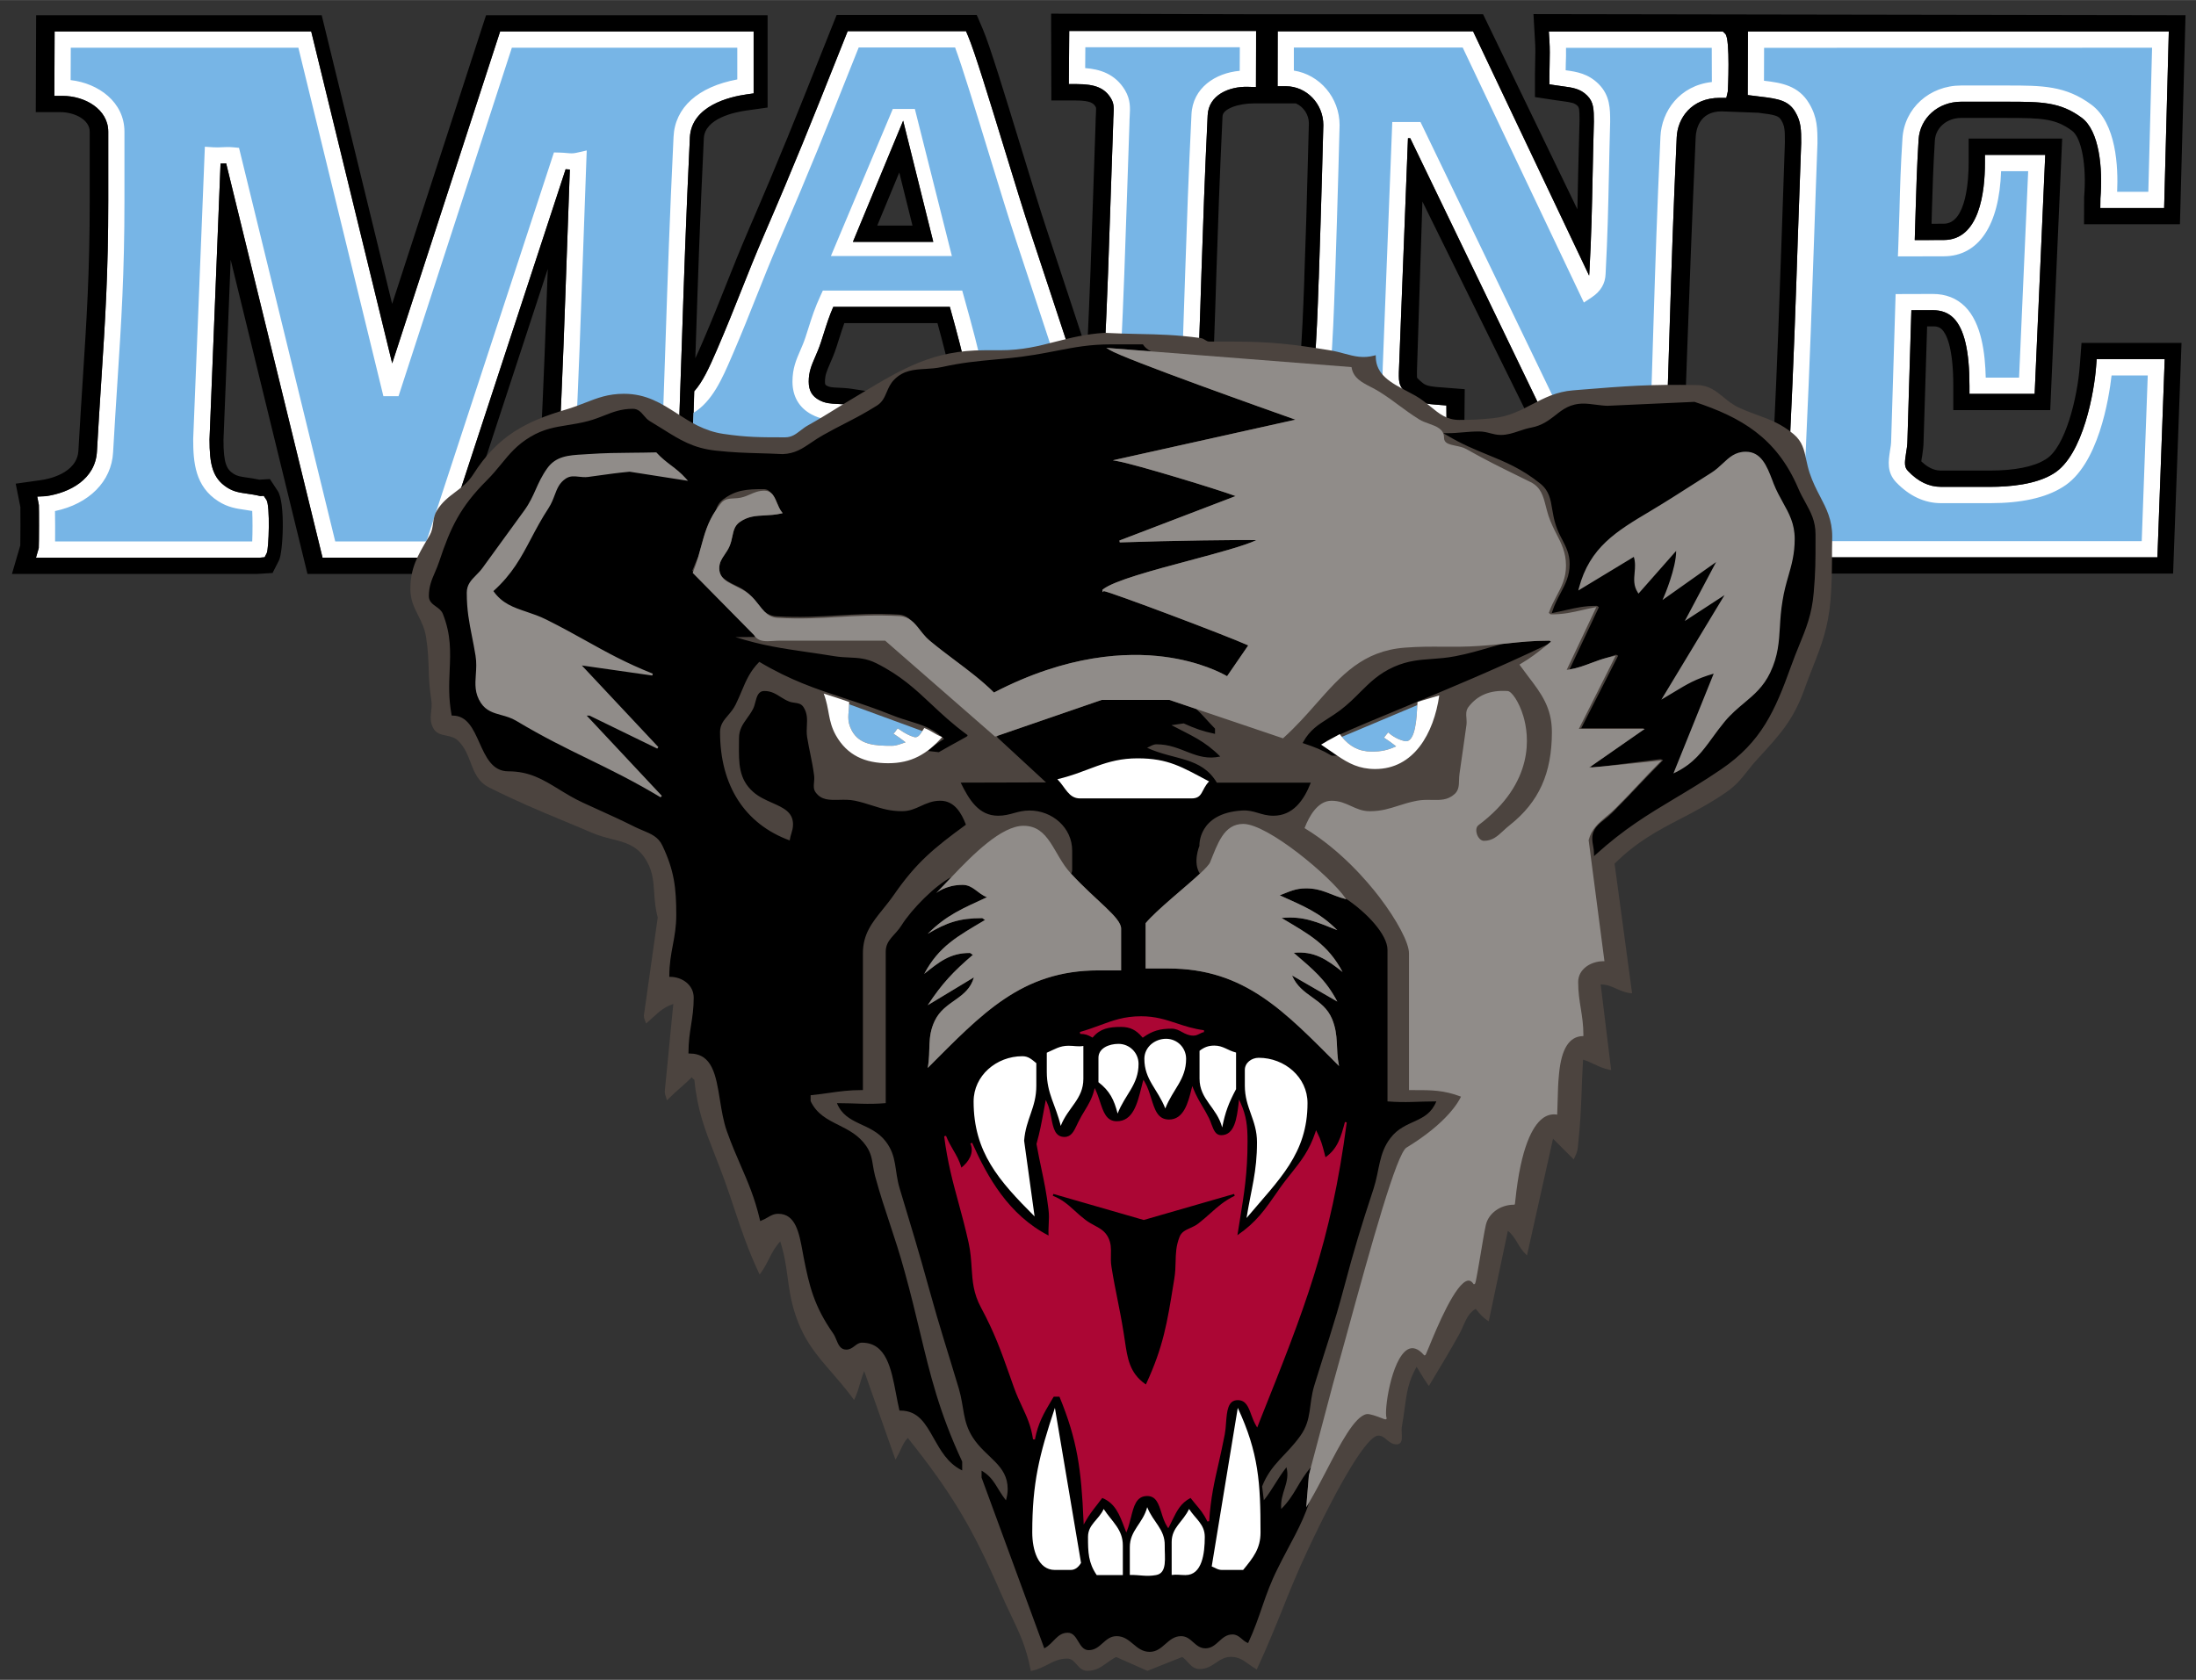 <?xml version="1.0" encoding="UTF-8" standalone="no"?>
<svg xmlns:rdf="http://www.w3.org/1999/02/22-rdf-syntax-ns#" xmlns="http://www.w3.org/2000/svg" xml:space="preserve" height="147.68" viewBox="0 0 193.011 147.675" width="193.01" version="1.1" xmlns:cc="http://creativecommons.org/ns#" xmlns:dc="http://purl.org/dc/elements/1.1/"><rect x="0" y="0" width="193.011" height="147.675" fill="#333333" stroke="none"/><g transform="matrix(1.25 0 0 -1.25 -286.6 569.88)"><g><path d="m93.975 2.713l-0.034 4.672h0.719c1.609 0 2.45 0.356 2.994 1.271 0.269 0.456 0.248 0.831 0.213 1.453-0.013 0.224-0.026 0.461-0.025 0.69-0.09 2.476-0.16 4.617-0.227 6.633-0.147 4.472-0.274 8.336-0.537 13.841-0.032 0.72-0.278 1.287-0.715 1.715 0.162 0.319 1.076 1.484 1.932 2.549h-0.555c-2.03 0-2.747-1.729-3.687-4.58l-0.102-0.307c-0.546-1.651-0.99-3-1.418-4.304-0.585-1.783-1.144-3.481-1.898-5.742-0.606-1.822-1.491-4.715-2.348-7.514-1.354-4.421-2.633-8.597-3.197-9.92l-0.186-0.435h-10.4l-0.885 2.219c-2.272 5.707-3.772 9.476-6.42 15.594-0.84 1.95-1.464 3.522-2.068 5.043-0.6 1.51-1.221 3.073-2.051 5.002l-0.072 0.168c-0.688 1.597-1.257 2.819-1.99 3.633-0.021 0.616-0.14 5.556-0.104 5.912l14.418 0.027-0.045-0.758c-0.046-0.786-0.029-1.349-0.01-2 0.012-0.385 0.024-0.79 0.024-1.273v-0.613l-0.606-0.094c-0.385-0.059-0.74-0.075-1.08-0.09-0.6-0.028-1.073-0.049-1.605-0.336-0.642-0.343-0.928-0.845-0.928-1.629 0-0.859 0.249-1.434 0.564-2.16 0.161-0.371 0.343-0.791 0.504-1.285l0.272-0.848c0.264-0.832 0.466-1.465 0.818-2.277h10.246c0.702 2.531 1.065 3.882 1.754 6.976 0.064 0.286-0.002 0.435-0.068 0.535-0.427 0.647-2.114 0.962-3.231 1.17l-0.253 0.049 0.066 0.711-0.135 0.002-0.514 0.012v0.004c0.003 0.12 0.005 1.439 0.006 2.334 0.002 1.057 0.004 1.539 0.717 1.539h16.631l-0.006-0.721c-0.006-0.848-0.004-1.432-0.002-2.098l0.002-1.746c0.757 0.939 1.428 1.75 1.428 1.75-0.001 0.339-0.002 0.656-0.002 0.998h9.561v-4.748l-1.14 0.002c-1.07 0.015-1.61 0.015-2.3-0.584-0.61-0.532-0.63-1.159-0.62-2.314v-0.367c0.09-2.423 0.16-4.524 0.22-6.5 0.15-4.471 0.28-8.332 0.55-13.834 0.07-1.794 1.87-2.555 3.51-2.516l0.73 0.021 0.02-4.93-16.433-0.002h-0.002zm18.325 0.031l-0.01 4.828h0.72c1.82 0 3.3 1.538 3.3 3.41l-0.11 4.098c-0.09 3.089-0.16 5.685-0.29 9.432l-0.01 0.117c-0.1 2.998-0.17 4.807-0.39 7.875-0.04 0.586-0.18 2.371-3.58 2.851l-0.62 0.086v4.821h15.27l0.17-0.098c0.42-0.245 0.42-0.245 0.38-3.873l-0.01-0.654-0.8-0.065c-0.73-0.054-1.63-0.121-2.31-0.672-1.08-0.868-1.07-1.196-1.06-2.171l0.8-20.583h0.2l13.57 28.12h8.84l0.03-0.688c0.17-4.604 0.28-8.128 0.38-11.447 0.15-4.785 0.29-9.304 0.6-16.063 0.07-1.673 1.29-3.472 3.78-3.472h0.01l0.57 0.002 0.13-0.561c0.01-0.04 0.23-4.627-0.22-5.066l-0.21-0.203h-15.3l0.05 0.758c0.05 0.808 0.03 1.383 0.02 2.049-0.01 0.368-0.02 0.757-0.02 1.217v0.615l0.61 0.092c0.17 0.027 0.34 0.05 0.51 0.072 0.92 0.122 1.59 0.21 2.2 0.822 0.57 0.567 0.59 1.183 0.59 2.289-0.05 1.762-0.08 3.266-0.11 4.685-0.06 2.796-0.1 5.209-0.29 8.641 0 0.074-0.01 0.145-0.02 0.211l-10.2-21.475-17.17 0zm-107.5 0.014l-0.02 5.664h0.717c1.975 0 4.018 1.177 4.018 3.146v6.102c0 6.3-0.27 10.494-0.613 15.805-0.122 1.895-0.253 3.913-0.381 6.199-0.13 2.454-2.407 3.644-4.494 3.939l-0.754 0.035 0.145 0.739c0.018 0.29 0.016 3.294-0.01 3.785l-0.244 0.848h19.666l0.43-0.04 0.187-0.367c0.183-0.359 0.307-4.162-0.027-4.674l-0.238-0.355-0.305 0.018c-0.425-0.104-0.81-0.16-1.152-0.209-0.661-0.095-1.182-0.168-1.768-0.545-1.302-0.836-1.54-2.088-1.541-4.227l0.969-24.25c0.063-0.002 0.125-0.004 0.187-0.008 0.105-0.005 0.205-0.01 0.305-0.013l8.473 34.67h10.17l11.197-34.149c0.12 0.011 0.241 0.02 0.369 0.025-0.099 2.674-0.181 5.041-0.26 7.278-0.198 5.696-0.369 10.616-0.707 17.629-0.121 2.47-2.738 3.802-5.138 3.802h-0.715v0.715c0 0.565-0.016 1.037-0.03 1.487-0.024 0.784-0.047 1.524 0.014 2.541l0.041 0.672h21.606l-0.045-0.756c-0.057-0.982-0.035-1.683-0.01-2.493h-0.002c0.014-0.476 0.029-0.978 0.029-1.576v-0.627l-0.621-0.08c-0.383-0.05-0.743-0.078-1.086-0.103-0.984-0.072-1.694-0.123-2.404-0.729-1.121-0.958-1.12-2.122-1.119-3.883v-0.093c0.115-3.193 0.206-5.957 0.293-8.557 0.192-5.823 0.358-10.853 0.703-18.025 0.126-2.822 3.53-3.602 4.988-3.807l0.617-0.088v-5.445h-22.281l-9.488 29.176-7.115-29.176-22.555-0zm185.82 0l-36.99 0.01-0.02 5.584 1.11 0.137c1.57 0.186 2.48 0.341 3.07 1.344 0.52 0.876 0.52 1.584 0.52 2.729-0.11 3.042-0.2 5.69-0.29 8.181-0.19 5.781-0.36 10.775-0.7 17.877l-0.02 0.526c-0.05 1.343-0.08 2.313-0.97 3.084-1 0.865-1.88 1.108-3.46 1.328l-0.5 0.07-0.1 0.498c-0.01 0.023-0.05 4.132-0.01 4.311l0.13 0.554h37.23l0.64-17.422-5.98 0.002-0.05 0.662c-0.15 2.076-1.11 7.8-3.74 9.395-1.54 0.964-3.88 1.166-5.56 1.166h-4.32c-1.06 0-2.02-0.455-2.91-1.393-0.33-0.338-0.31-0.685-0.18-1.523 0.06-0.365 0.13-0.78 0.13-1.203l0.35-11.408 1.87-0.004h0.01c0.76 0 1.35 0.225 1.82 0.689 0.94 0.945 1.4 2.891 1.4 5.953v0.717h5.73l0.93-21.012h-5.3v0.715c0 2.525-0.47 6.76-3.61 6.768l-2.56 0.008c0.03-0.952 0.06-1.805 0.08-2.618 0.06-2.02 0.11-3.765 0.26-6.226 0.12-1.893 1.72-3.321 3.74-3.321h4.01 0.04c3 0 4.66 0.008 6.55 1.411 1.54 1.144 1.86 4.411 1.64 7.086l-0.01 0.849h5.61l0.41-15.523zm-111.24 7.846l2.648 10.65h-7.062l4.414-10.65z" transform="matrix(.8 0 0 -.8 229.28 455.9)" fill="#fff"/><path d="m92.383 1.195l0.021 7.631h2.137c1.423 0 1.606 0.307 1.764 0.572 0.036 0.061 0.046 0.124 0.017 0.645-0.015 0.249-0.028 0.511-0.027 0.717-0.089 2.469-0.158 4.606-0.225 6.617-0.144 4.386-0.272 8.195-0.525 13.531-0.046-0.135-0.087-0.254-0.135-0.4l-0.101-0.307c-0.546-1.649-0.99-2.997-1.418-4.301-0.587-1.784-1.144-3.483-1.899-5.746-0.6-1.806-1.485-4.691-2.34-7.482-1.365-4.459-2.654-8.67-3.248-10.063l-0.556-1.304h-12.313l-1.244 3.121c-2.267 5.694-3.764 9.455-6.404 15.556-0.848 1.969-1.476 3.55-2.084 5.08-0.597 1.502-1.214 3.054-2.035 4.963l-0.073 0.168c-0.213 0.494-0.402 0.909-0.582 1.293 0.015-0.435 0.031-0.873 0.045-1.298 0.193-5.823 0.359-10.852 0.703-18.026 0.079-1.751 2.655-2.302 3.76-2.457l1.846-0.26v-8.117h-24.746l-8.254 25.379-6.192-25.379-25.099 0-0.032 8.521h2.152c1.245 0 2.59 0.658 2.59 1.718v6.102c0 6.256-0.272 10.432-0.613 15.719-0.122 1.897-0.252 3.917-0.381 6.211-0.108 2.049-2.74 2.523-3.266 2.597l-2.244 0.317 0.41 2.06c0.011 0.592 0.008 2.692-0.008 3.367l-0.733 2.508h21.541l1.365-0.084 0.562-1.103c0.363-0.711 0.571-5.068-0.105-6.104l-0.689-1.049-0.928 0.053c-0.406-0.088-0.768-0.14-1.072-0.183-0.622-0.089-0.885-0.134-1.198-0.334-0.61-0.393-0.882-0.926-0.884-2.967l0.632-15.848 6.75 27.619h12.328l2.28-6.955v0.826c0 0.548-0.014 1.008-0.028 1.444-0.025 0.817-0.049 1.588 0.016 2.67l0.121 2.015h24.467l-0.133-2.269c-0.053-0.92-0.032-1.589-0.01-2.366 0.015-0.489 0.03-1.005 0.03-1.619v-1.881l-1.866-0.244c-0.411-0.054-0.799-0.084-1.168-0.111-0.744-0.054-1.08-0.092-1.335-0.223l15.119 0.028-0.133-2.274c-0.043-0.724-0.027-1.256-0.008-1.873 0.011-0.398 0.023-0.817 0.023-1.316v-1.84l-1.818-0.279c-0.471-0.073-0.892-0.091-1.23-0.106-0.556-0.025-0.762-0.041-0.998-0.168-0.143-0.076-0.172-0.094-0.172-0.371 0-0.54 0.136-0.877 0.445-1.59 0.173-0.399 0.371-0.851 0.553-1.408l0.275-0.861c0.149-0.47 0.278-0.871 0.426-1.28h8.187c0.486 1.77 0.821 3.071 1.336 5.358-0.555 0.21-1.531 0.392-2.056 0.49l-0.256 0.049 0.197 2.117 0.135-0.002-0.066-0.711 0.253-0.049c1.117-0.208 2.804-0.523 3.231-1.17 0.066-0.1 0.134-0.249 0.07-0.535-0.689-3.094-1.054-4.445-1.756-6.976h-10.246c-0.352 0.812-0.554 1.445-0.818 2.277l-0.272 0.848c-0.161 0.494-0.343 0.914-0.504 1.285-0.315 0.726-0.564 1.301-0.564 2.16 0 0.784 0.286 1.286 0.928 1.629 0.532 0.286 1.007 0.308 1.607 0.336 0.34 0.015 0.693 0.031 1.078 0.09l0.606 0.094v0.613c0 0.483-0.011 0.888-0.024 1.273-0.019 0.651-0.036 1.214 0.01 2l0.045 0.758-14.418-0.027c-0.036-0.356-0.046-0.819-0.047-1.43v-0.104-0.041c0.03-0.843 0.059-1.652 0.086-2.441 0.023-0.648 0.044-1.28 0.065-1.896 0.733-0.814 1.302-2.036 1.99-3.633l0.072-0.168c0.83-1.929 1.451-3.492 2.051-5.002 0.604-1.521 1.228-3.093 2.068-5.043 2.648-6.118 4.15-9.887 6.422-15.594l0.883-2.219h10.4l0.186 0.435c0.564 1.323 1.843 5.499 3.197 9.92 0.857 2.799 1.744 5.692 2.35 7.514 0.754 2.261 1.311 3.959 1.896 5.742 0.428 1.304 0.872 2.653 1.418 4.304l0.102 0.307c0.94 2.851 1.657 4.58 3.687 4.58h0.715l-0.002 1.945c-0.001 0.666-0.004 1.25 0.002 2.098l0.006 0.721h-16.633c-0.714 0-0.713-0.482-0.715-1.539-0.001-0.895-0.003-2.214-0.006-2.334l-1.429 0.019c0.002 0.154 0.004 1.441 0.006 2.317 0.001 0.811 0.004 2.966 2.144 2.966h18.072l-0.013-1.802h10.163v1.656h18.62l0.07-7.375-2.15-0.168c-0.59-0.043-1.19-0.087-1.52-0.359-0.4-0.319-0.51-0.477-0.52-0.477-0.01-0.087-0.01-0.357-0.01-0.557l0.48-14.937 11.77 23.877h11.11l0.08-2.063c0.13-3.46 0.23-6.312 0.32-8.923 0.22-5.967 0.39-10.679 0.74-18.577 0.03-0.525 0.26-2.24 2.28-2.24l3.23 0.123c1.49 0.177 1.79 0.273 2.01 0.651 0.31 0.516 0.32 0.873 0.32 1.949-0.11 3.044-0.2 5.693-0.28 8.185-0.2 5.776-0.37 10.765-0.71 17.858l-0.02 0.539c-0.05 1.353-0.1 1.732-0.47 2.056-0.73 0.63-1.32 0.8-2.73 0.995l-1.51 0.209-0.29 1.494c-0.04 0.181-0.1 4.459 0 4.912l0.39 1.662h39.74l0.74-20.279-8.79 0.004-0.15 1.984c-0.2 2.795-1.27 7.199-2.98 8.236l-0.09 0.051c-0.98 0.612-2.68 0.949-4.8 0.949h-4.32c-0.39 0-0.99-0.086-1.74-0.808 0.01-0.133 0.04-0.311 0.07-0.455 0.06-0.397 0.13-0.892 0.13-1.383l0.31-10.026 0.49-0.002c0.45-0.023 0.68 0.138 0.82 0.274 0.36 0.368 0.99 1.498 0.99 4.941v2.145h8.52l1.05-23.869h-8.22v2.142c0 1.251-0.15 5.335-2.18 5.34l-1.08 0.004c0.01-0.393 0.02-0.772 0.03-1.143 0.06-2.008 0.11-3.743 0.26-6.183 0.07-1.127 1.06-1.977 2.31-1.977h4.01c3.13 0 4.29 0.055 5.74 1.129 0.84 0.625 1.29 3.073 1.06 5.82l-0.01 2.397h8.43l0.49-18.381-57.31-0.096 0.13 2.27c0.05 0.749 0.04 1.271 0.02 1.932-0.01 0.379-0.02 0.779-0.02 1.252v1.842l1.82 0.277c0.19 0.028 0.37 0.052 0.55 0.076 0.89 0.119 1.12 0.172 1.37 0.418 0.14 0.137 0.18 0.314 0.18 1.234-0.05 1.754-0.09 3.252-0.12 4.666-0.02 1.096-0.04 2.134-0.07 3.197l-8.29-17.152-19.32 0v0.004l-18.647-0.053zm1.592 1.518l16.425 0.004-0.01 4.928-0.73-0.019c-1.64-0.039-3.44 0.72-3.52 2.514-0.26 5.502-0.39 9.363-0.54 13.834-0.06 1.976-0.13 4.077-0.22 6.5v0.367c-0.01 1.155 0.01 1.784 0.62 2.316 0.69 0.599 1.23 0.598 2.3 0.584l1.14-0.004v4.75-0.002h-9.559c0-0.342 0-0.659 0.002-0.998v-3.377h-2.143c-0.148 0-0.28-0.029-0.408-0.072-0.354-0.119-0.652-0.424-0.969-1.049 0.437-0.428 0.682-0.995 0.715-1.715 0.263-5.505 0.39-9.369 0.537-13.841 0.067-2.016 0.137-4.159 0.227-6.635-0.001-0.229 0.011-0.464 0.025-0.688 0.035-0.622 0.056-0.997-0.213-1.453-0.544-0.915-1.385-1.271-2.994-1.271h-0.719l0.034-4.672zm18.325 0.031h17.17l10.2 21.475c0.01-0.066 0.02-0.135 0.02-0.209 0.19-3.432 0.23-5.847 0.29-8.643 0.03-1.419 0.06-2.923 0.11-4.685 0-1.107-0.02-1.723-0.59-2.289-0.61-0.612-1.28-0.7-2.2-0.822-0.17-0.023-0.34-0.045-0.51-0.072l-0.61-0.092v-0.615c0-0.46 0.01-0.849 0.02-1.217 0.01-0.666 0.03-1.241-0.02-2.049l-0.05-0.758h15.3l0.21 0.205c0.45 0.439 0.23 5.025 0.22 5.064l-0.13 0.561-0.57-0.002h-0.01c-2.49 0-3.71 1.799-3.78 3.472-0.31 6.759-0.45 11.278-0.6 16.063-0.1 3.319-0.21 6.843-0.38 11.447l-0.03 0.688h-8.84l-13.57-28.12h-0.2l-0.8 20.583c-0.01 0.975-0.02 1.303 1.06 2.171 0.68 0.551 1.58 0.62 2.31 0.674l0.81 0.063v0.654c0.04 3.628 0.04 3.628-0.38 3.873l-0.17 0.098h-15.27v-4.821l0.62-0.086c3.4-0.48 3.54-2.263 3.58-2.849 0.22-3.068 0.29-4.879 0.39-7.877l0.01-0.117c0.13-3.747 0.2-6.343 0.29-9.432l0.11-4.098c0-1.871-1.48-3.41-3.3-3.41h-0.72l0.01-4.828zm-107.5 0.014h22.553l7.117 29.176 9.486-29.176 22.281-0v5.445l-0.615 0.086c-1.458 0.205-4.864 0.987-4.99 3.809h0.002c-0.345 7.172-0.511 12.202-0.703 18.025-0.087 2.6-0.178 5.364-0.293 8.557v0.093c-0.001 1.761-0.002 2.925 1.119 3.883 0.71 0.606 1.42 0.657 2.404 0.729 0.343 0.025 0.703 0.053 1.086 0.103l0.621 0.08v0.627c0 0.598-0.015 1.1-0.029 1.576-0.024 0.81-0.045 1.511 0.012 2.493l0.043 0.756h-21.606l-0.039-0.672c-0.061-1.017-0.038-1.757-0.014-2.541 0.014-0.45 0.028-0.922 0.028-1.487v-0.715h0.715c2.4 0 5.017-1.332 5.138-3.802 0.338-7.013 0.509-11.933 0.707-17.629 0.079-2.237 0.161-4.604 0.26-7.278-0.128-0.005-0.249-0.014-0.369-0.025l-11.195 34.149h-10.17l-8.473-34.67c-0.1 0.002-0.2 0.008-0.305 0.013-0.062 0.003-0.124 0.006-0.187 0.008l-0.969 24.248c0.001 2.139 0.239 3.393 1.541 4.229 0.586 0.377 1.107 0.45 1.768 0.545 0.342 0.049 0.726 0.105 1.15 0.209l0.305-0.018 0.238 0.355c0.334 0.512 0.212 4.313 0.029 4.672l-0.187 0.369-0.432 0.04h-19.666l0.246-0.848c0.026-0.491 0.027-3.495 0.008-3.785l-0.144-0.739 0.756-0.035c2.087-0.295 4.362-1.485 4.492-3.939 0.128-2.286 0.259-4.304 0.381-6.199 0.343-5.311 0.613-9.505 0.613-15.805v-6.102c0-1.969-2.042-3.146-4.018-3.146h-0.717l0.021-5.664zm185.82 0l-0.41 15.523h-5.61l0.01-0.851c0.22-2.675-0.1-5.94-1.64-7.084-1.89-1.403-3.55-1.411-6.55-1.411h-0.04-4.01c-2.02 0-3.62 1.425-3.74 3.318-0.15 2.461-0.2 4.208-0.26 6.228-0.02 0.813-0.05 1.664-0.08 2.616l2.56-0.006c3.14-0.008 3.61-4.245 3.61-6.77v-0.715h5.3l-0.93 21.012h-5.73v-0.715c0-3.062-0.46-5.008-1.4-5.953-0.47-0.464-1.06-0.689-1.82-0.689h-0.01l-1.88 0.004-0.34 11.408c0 0.423-0.07 0.838-0.13 1.203-0.13 0.838-0.15 1.185 0.18 1.523 0.89 0.938 1.84 1.393 2.9 1.393h4.33c1.68 0 4.02-0.202 5.56-1.166 2.63-1.595 3.59-7.321 3.74-9.397l0.05-0.662h5.98l-0.64 17.422h-37.23l-0.13-0.554c-0.04-0.179 0-4.288 0.01-4.311l0.1-0.498 0.5-0.07c1.58-0.22 2.46-0.463 3.46-1.328 0.89-0.771 0.92-1.743 0.97-3.086l0.02-0.524c0.34-7.102 0.51-12.096 0.7-17.877 0.09-2.491 0.18-5.14 0.29-8.183 0-1.145 0-1.851-0.52-2.727-0.59-1.003-1.5-1.158-3.07-1.344l-1.11-0.139 0.02-5.584 36.99-0.008zm-80.44 6.326h3.72c0.67 0.297 1.14 0.984 1.14 1.75l-0.11 4.1c-0.08 3.085-0.15 5.677-0.29 9.418v0.16c-0.11 2.965-0.18 4.755-0.4 7.783-0.03 0.395-0.08 1.219-2.35 1.539l-1.14 0.16v-1.674h-2.14l-0.44 0.004c-1.08 0.011-1.11-0.024-1.35-0.23-0.11-0.095-0.14-0.276-0.13-1.227v-0.33c0.09-2.433 0.16-4.543 0.22-6.527 0.15-4.458 0.28-8.308 0.54-13.797 0.03-0.675 1.44-1.129 2.73-1.129zm-30.801 1.52l-4.414 10.65h7.062l-2.648-10.65zm-0.34 4.554l1.16 4.666h-3.095l1.935-4.666zm-30.894 8.483c-0.178 5.076-0.348 9.717-0.655 16.091-0.078 1.588-1.969 2.444-3.711 2.444h-1.713l6.079-18.535z" transform="matrix(.8 0 0 -.8 229.28 455.9)"/><path d="m95.393 4.143l-0.014 1.836c1.258 0.09 2.634 0.487 3.504 1.949 0.491 0.832 0.45 1.56 0.41 2.263-0.011 0.199-0.023 0.408-0.023 0.633-0.09 2.501-0.159 4.642-0.225 6.656-0.148 4.478-0.276 8.345-0.539 13.86-0.052 1.116-0.466 2.026-1.176 2.699 0.128 0.043 0.262 0.07 0.41 0.07h2.143l-0.002 2.948h8.129v-1.885-0.002c-1.02 0.013-1.95-0.067-2.95-0.938-1.13-0.99-1.12-2.219-1.11-3.406v-0.381c0.09-2.446 0.16-4.546 0.22-6.521 0.15-4.476 0.28-8.342 0.55-13.852 0.1-2.365 2.11-3.664 4.24-3.855l0.01-2.072-13.577-0.002zm-19.92 0.021l-0.526 1.318c-2.276 5.718-3.781 9.495-6.437 15.631-0.831 1.93-1.451 3.492-2.051 5.004-0.604 1.519-1.228 3.092-2.066 5.041l-0.073 0.166c-0.842 1.954-1.706 3.952-3.369 4.965-0.027 0.789-0.056 1.598-0.086 2.441v0.041h0.002v0.104l12.965 0.025c-0.009-0.494 0.004-0.922 0.018-1.367 0.005-0.188 0.011-0.383 0.015-0.588-0.106-0.006-0.21-0.008-0.312-0.013-0.688-0.032-1.401-0.064-2.219-0.504-1.1-0.588-1.682-1.587-1.682-2.889 0-1.156 0.331-1.921 0.682-2.728 0.152-0.352 0.316-0.724 0.459-1.163l0.268-0.834c0.31-0.979 0.555-1.751 1.068-2.859l0.191-0.416h12.252l0.147 0.523c0.806 2.907 1.174 4.234 1.918 7.571 0.133 0.598 0.038 1.165-0.274 1.637-0.707 1.071-2.386 1.45-3.836 1.726 0.012 0.431 0.013 1.002 0.014 1.762v0.113h14.48c0-0.503 0.001-0.928 0.002-1.392v-0.565c-2.645-0.41-3.536-3.107-4.33-5.51l-0.099-0.302c-0.548-1.653-0.991-3.006-1.42-4.311-0.585-1.78-1.141-3.476-1.895-5.736-0.611-1.838-1.46-4.611-2.359-7.547-1.163-3.796-2.362-7.708-2.975-9.344h-8.472zm38.247 0.01v2.023c2.27 0.355 4.02 2.374 4.02 4.805l-0.11 4.115c-0.09 3.093-0.16 5.694-0.29 9.445l-0.01 0.118c-0.1 3.014-0.17 4.833-0.39 7.927-0.12 1.515-0.95 3.405-4.19 4.059v2.166h12.93c0.01-0.558 0.01-1.331 0.02-1.877-0.78-0.08-1.75-0.27-2.59-0.941-1.54-1.244-1.61-2.069-1.59-3.311l0.01-0.396 0.84-21.588 2.48-0.002 13.56 28.119h6.58c0.15-4.267 0.26-7.601 0.35-10.75 0.15-4.79 0.29-9.313 0.6-16.082 0.1-2.233 1.68-4.489 4.52-4.801 0-0.765 0-2.175-0.01-3.006h-12.81c0.01 0.511 0 0.953-0.02 1.412 0 0.18 0 0.364-0.01 0.56 0.98 0.132 1.98 0.297 2.9 1.213 1.01 1.012 1.01 2.184 1.01 3.318-0.05 1.779-0.08 3.28-0.11 4.695-0.06 2.809-0.11 5.232-0.29 8.676-0.03 0.858-0.43 1.536-1.22 2.061l-0.69 0.457-10.65-22.416-14.84-0zm-107.5 0.014l-0.012 2.846c2.433 0.274 4.73 1.927 4.73 4.535v6.102c0 6.346-0.272 10.561-0.617 15.896-0.122 1.892-0.252 3.907-0.381 6.186-0.135 2.562-2.116 4.542-5.106 5.168 0.01 0.736 0.02 1.87 0.008 2.67h17.326c0.035-0.725 0.035-2.011 0-2.678-0.225-0.042-0.44-0.073-0.652-0.103-0.733-0.105-1.492-0.213-2.34-0.758-2.027-1.302-2.196-3.411-2.196-5.459l1.026-25.701 0.732 0.048c0.294 0.021 0.527 0.008 0.754-0.003 0.294-0.016 0.599-0.033 1.008 0.005l0.508 0.047 8.457 34.602h8.011l11.211-34.197 0.532 0.013c0.22 0.005 0.412 0.023 0.589 0.039 0.327 0.03 0.541 0.05 0.856-0.021l0.906-0.205-0.035 0.927c-0.112 3.006-0.204 5.622-0.289 8.079-0.199 5.7-0.369 10.623-0.707 17.646-0.153 3.097-3.013 4.878-5.859 5.133-0.005 0.3-0.014 0.578-0.022 0.848-0.018 0.586-0.034 1.111-0.017 1.738h18.744c-0.017-0.685 0.001-1.261 0.019-1.861 0.009-0.283 0.016-0.573 0.022-0.889-0.128-0.01-0.252-0.021-0.375-0.029-1.112-0.081-2.162-0.158-3.229-1.069-1.622-1.388-1.621-3.126-1.621-4.969v-0.119c0.116-3.216 0.207-5.981 0.293-8.58 0.193-5.828 0.36-10.862 0.705-18.043 0.116-2.588 2.146-4.411 5.602-5.056v-2.787h-19.813l-9.961 30.634h-1.33l-7.472-30.634-20.006-0.001zm182.93 0l-34.1 0.008-0.01 2.893c1.51 0.179 3.04 0.412 3.98 2.018 0.72 1.212 0.72 2.212 0.72 3.481-0.11 3.067-0.21 5.715-0.29 8.205-0.2 5.786-0.37 10.783-0.7 17.895l-0.02 0.509c-0.06 1.508-0.11 2.934-1.46 4.112-1.2 1.033-2.32 1.366-3.59 1.574 0 0.718-0.01 1.921-0.01 2.68h34.57l0.53-14.563h-3.18c-0.23 2.005-1.15 7.91-4.3 9.813-1.51 0.947-3.64 1.412-6.36 1.412h-4.32c-1.45 0-2.78-0.616-3.95-1.832-0.84-0.882-0.68-1.868-0.55-2.737 0.06-0.329 0.11-0.669 0.11-1.002l0.39-12.81 3.25-0.01h0.02c1.14 0 2.09 0.373 2.83 1.107 1.46 1.464 1.77 4.124 1.82 6.25h2.93l0.8-18.15h-2.38c-0.16 4.759-1.97 7.474-5.03 7.482l-4.04 0.01 0.03-0.742c0.04-1.257 0.08-2.334 0.11-3.35 0.05-2.033 0.1-3.787 0.26-6.271 0.16-2.657 2.38-4.662 5.16-4.662h3.96 0.05c3.13 0 5.17 0.008 7.44 1.691 2.2 1.633 2.36 5.493 2.26 7.655h2.74l0.33-12.664zm-110.68 5.385h1.939l3.254 12.926h-10.633l5.44-12.926z" transform="matrix(.8 0 0 -.8 229.28 455.9)" fill="#77b5e6"/><path d="m97.096 29.252c-1.699 0.107-3.03 0.449-4.317 0.779-1.507 0.387-2.931 0.752-4.867 0.752h-1.377c-4.524 0-7.186 1.599-10.871 3.813-0.265 0.159-0.534 0.321-0.81 0.486-0.607 0.358-1.1 0.665-1.579 0.961-0.694 0.43-1.35 0.836-2.248 1.336-0.262 0.147-0.478 0.313-0.685 0.473-0.411 0.316-0.766 0.587-1.342 0.587-2.156 0-3.344 0.002-5.424-0.304-1.668-0.247-2.882-1.029-4.056-1.783-1.393-0.895-2.707-1.741-4.684-1.741-1.39 0-2.327 0.367-3.414 0.791-0.513 0.2-1.043 0.406-1.664 0.59-3.54 1.046-6.011 2.315-8.164 5.703-0.452 0.71-1.022 1.138-1.574 1.553-0.583 0.437-1.185 0.89-1.643 1.666-0.219 0.378-0.268 0.747-0.316 1.104-0.048 0.355-0.095 0.69-0.297 1.039l-0.182 0.308c-0.879 1.492-1.514 2.572-1.514 4.406 0 0.965 0.334 1.628 0.688 2.331 0.281 0.558 0.572 1.136 0.691 1.894 0.172 1.047 0.201 1.912 0.229 2.746 0.028 0.84 0.057 1.708 0.23 2.766 0.061 0.372 0.025 0.705-0.01 1.025-0.051 0.479-0.099 0.931 0.172 1.451 0.251 0.489 0.71 0.586 1.157 0.678 0.353 0.074 0.719 0.148 1.004 0.416 0.606 0.574 0.876 1.276 1.136 1.953 0.336 0.876 0.654 1.704 1.641 2.198 2.467 1.233 4.253 1.976 6.32 2.837 0.844 0.352 1.716 0.714 2.719 1.145 0.595 0.253 1.168 0.4 1.723 0.541 1.123 0.285 2.094 0.531 2.836 1.574 0.753 1.056 0.818 2.017 0.894 3.129 0.047 0.686 0.094 1.394 0.313 2.188l-1.223 8.654c0.019 0.212 0.075 0.351 0.146 0.529l0.057 0.141 0.09-0.078c0.173-0.151 0.333-0.295 0.484-0.434 0.575-0.528 1.036-0.951 1.815-1.197l-0.754 7.699c0.017 0.223 0.063 0.36 0.123 0.535l0.076 0.229 0.098-0.098c0.389-0.389 0.734-0.695 1.066-0.99 0.316-0.28 0.643-0.569 1.01-0.932 0.07 0.088 0.136 0.152 0.232 0.223 0.267 2.693 0.938 4.399 1.783 6.556 0.265 0.67 0.537 1.37 0.823 2.15 0.379 1.05 0.681 1.95 0.972 2.83 0.603 1.8 1.124 3.36 2.094 5.45l0.061 0.13 0.084-0.11c0.333-0.46 0.547-0.88 0.754-1.29 0.261-0.52 0.508-1.01 0.978-1.51 0.376 1.18 0.512 2.17 0.643 3.14 0.137 1.01 0.277 2.06 0.691 3.31 0.751 2.26 1.88 3.57 3.188 5.07 0.605 0.7 1.232 1.42 1.878 2.3l0.086 0.12 0.061-0.13c0.223-0.49 0.344-0.91 0.463-1.32 0.1-0.34 0.203-0.7 0.369-1.09l2.746 7.78 0.092-0.16c0.154-0.26 0.261-0.49 0.365-0.72 0.17-0.37 0.317-0.7 0.627-1.03 3.859 4.85 5.706 7.93 8.197 13.69 0.313 0.72 0.611 1.35 0.899 1.95 0.714 1.5 1.331 2.79 1.701 4.77l0.016 0.08 0.084-0.01c0.552-0.12 0.981-0.34 1.394-0.55 0.527-0.27 1.025-0.53 1.729-0.53 0.363 0 0.583 0.25 0.816 0.51 0.248 0.28 0.503 0.57 0.943 0.57 0.748 0 1.221-0.34 1.723-0.7 0.247-0.18 0.503-0.36 0.807-0.52l2.752 1.22 3.06-1.22c0.2 0.13 0.35 0.31 0.5 0.47 0.28 0.3 0.54 0.59 1.04 0.59 0.6 0 1.02-0.28 1.42-0.55s0.78-0.52 1.33-0.52c0.66 0 1.06 0.29 1.54 0.63 0.19 0.14 0.4 0.29 0.64 0.43l0.08 0.05 0.04-0.09c0.91-1.96 1.55-3.56 2.18-5.11 0.64-1.61 1.31-3.27 2.26-5.3 2.96-6.3 5.28-10.06 6.2-10.06 0.32 0 0.53 0.18 0.75 0.37 0.24 0.19 0.48 0.4 0.86 0.4 0.13 0 0.24-0.04 0.32-0.12 0.17-0.18 0.15-0.51 0.13-0.85-0.01-0.22-0.02-0.45 0.02-0.63 0.11-0.58 0.17-1.09 0.24-1.59 0.18-1.3 0.31-2.34 1.05-3.63 0.13 0.2 0.24 0.38 0.34 0.55 0.19 0.33 0.38 0.63 0.66 1.03l0.08 0.1 0.33-0.55c0.88-1.46 1.45-2.41 2.34-4 0.15-0.27 0.26-0.53 0.37-0.78 0.26-0.58 0.48-1.08 1.07-1.45l0.05 0.06c0.32 0.39 0.55 0.67 0.99 0.97l0.11 0.07 1.68-7.95c0.39 0.3 0.6 0.66 0.83 1.04 0.2 0.33 0.4 0.68 0.74 1.01l0.11 0.11 2.29-10.26 1.82 1.82 0.11-0.24c0.12-0.27 0.22-0.49 0.25-0.82 0.22-2.007 0.28-3.43 0.34-5.079 0.03-0.811 0.06-1.648 0.12-2.629 0.39 0.116 0.7 0.264 1 0.407 0.41 0.194 0.8 0.377 1.35 0.484l0.12 0.021-0.92-7.527c0.53-0.004 0.93 0.174 1.36 0.365 0.38 0.172 0.77 0.351 1.29 0.405l0.11 0.009-1.54-11.396c1.95-1.942 3.8-2.908 5.76-3.93 1.26-0.654 2.55-1.33 3.99-2.308 0.89-0.6 1.36-1.191 1.9-1.875 0.26-0.331 0.53-0.673 0.88-1.047l0.1-0.115c1.92-2.092 3.08-3.354 4.05-6.04 0.25-0.714 0.5-1.346 0.74-1.957 0.76-1.933 1.35-3.461 1.56-5.875 0.11-1.414 0.12-2.42 0.13-3.584 0-0.615 0-1.254 0.02-2.013 0-1.48-0.51-2.474-1.06-3.528-0.33-0.629-0.66-1.279-0.93-2.087-0.13-0.394-0.21-0.766-0.29-1.127-0.18-0.874-0.34-1.63-1.12-2.282-1.07-0.897-2.02-1.25-3.13-1.658-0.52-0.189-1.05-0.384-1.63-0.65-0.57-0.257-1-0.607-1.41-0.946-0.66-0.535-1.28-1.04-2.3-1.052-4.07-0.09-6.37 0.094-10.19 0.402l-0.71 0.059c-1.46 0.109-2.55 0.679-3.61 1.23-1 0.527-2.05 1.071-3.42 1.219-1.18 0.118-1.85 0.152-2.98 0.152-1.1 0-1.76-0.541-2.52-1.168-0.41-0.33-0.82-0.673-1.34-0.965-0.24-0.132-0.48-0.258-0.71-0.382-1.43-0.748-2.77-1.454-2.77-3.065v-0.111l-0.11 0.029c-1.01 0.271-1.76 0.07-2.63-0.162-0.4-0.109-0.82-0.222-1.31-0.301-3.28-0.541-5.22-0.765-8.74-0.765h-1.84c-0.15 0-0.25-0.066-0.37-0.141-0.11-0.071-0.23-0.146-0.39-0.166-2.14-0.29-3.66-0.322-5.42-0.359-0.92-0.021-1.874-0.041-3.005-0.1h-0.005-0.004z" transform="matrix(.8 0 0 -.8 229.28 455.9)" fill="#4c443f"/><path d="m97.656 30.266c-1.887 0-3.202 0.255-4.724 0.55-0.629 0.122-1.278 0.248-2.028 0.37-1.352 0.221-2.462 0.323-3.535 0.421-1.439 0.133-2.799 0.258-4.586 0.653-0.512 0.109-0.996 0.138-1.465 0.166-0.975 0.059-1.896 0.113-2.711 0.928-0.345 0.345-0.512 0.733-0.671 1.109-0.191 0.448-0.372 0.873-0.846 1.176-1.062 0.669-1.909 1.106-2.805 1.568-0.595 0.307-1.212 0.624-1.939 1.033-0.388 0.217-0.719 0.441-1.039 0.658-0.773 0.524-1.439 0.976-2.512 1.016-0.785-0.039-1.45-0.058-2.092-0.076-1.236-0.036-2.304-0.067-3.801-0.231-1.978-0.214-3.156-0.955-4.648-1.892-0.359-0.225-0.729-0.457-1.137-0.699-0.221-0.129-0.38-0.318-0.535-0.5-0.242-0.287-0.493-0.584-0.961-0.584-1.023 0-1.746 0.284-2.51 0.586-0.433 0.17-0.88 0.347-1.418 0.49-0.663 0.175-1.255 0.269-1.828 0.361-1.079 0.173-2.098 0.337-3.246 1.026-1.183 0.704-1.846 1.515-2.549 2.373-0.385 0.47-0.784 0.956-1.297 1.468-2.303 2.303-3.175 4.117-4.156 7.078-0.122 0.372-0.258 0.69-0.39 0.997-0.286 0.66-0.532 1.23-0.532 2.091 0 0.464 0.32 0.695 0.629 0.916 0.241 0.173 0.489 0.352 0.602 0.649 0.73 1.831 0.665 3.355 0.595 4.969-0.051 1.202-0.104 2.446 0.167 3.896l0.013 0.068h0.07c1.295 0 1.817 1.166 2.372 2.401 0.551 1.229 1.124 2.5 2.529 2.5 1.87 0 3.056 0.727 4.43 1.568 0.647 0.397 1.318 0.809 2.119 1.182 0.55 0.254 1.03 0.472 1.484 0.678 1.015 0.46 1.891 0.856 3.107 1.464 0.234 0.115 0.464 0.212 0.686 0.305 0.735 0.307 1.369 0.572 1.725 1.34 1.034 2.184 1.216 3.703 1.216 6.088 0 1.045-0.155 1.868-0.304 2.664-0.151 0.804-0.307 1.636-0.307 2.697v0.084h0.084c1.012 0 2.059 0.684 2.059 1.828 0 0.941-0.116 1.684-0.229 2.401-0.113 0.723-0.23 1.469-0.23 2.423v0.086h0.086c2.02 0 2.327 1.902 2.683 4.106 0.15 0.927 0.305 1.885 0.606 2.728 0.416 1.167 0.826 2.117 1.222 3.027 0.629 1.45 1.224 2.81 1.684 4.77l0.021 0.1 0.092-0.04c0.219-0.08 0.393-0.18 0.563-0.28 0.291-0.17 0.543-0.32 0.937-0.32 1.526 0 1.836 1.69 2.135 3.32 0.027 0.15 0.053 0.29 0.08 0.44 0.508 2.61 0.936 4.37 2.615 6.77 0.11 0.16 0.192 0.35 0.27 0.54 0.176 0.43 0.357 0.87 0.873 0.87 0.316 0 0.533-0.16 0.742-0.32 0.195-0.15 0.379-0.29 0.637-0.29 2.144 0 2.578 2.29 2.998 4.5 0.089 0.47 0.18 0.95 0.287 1.41l0.016 0.06h0.068c1.575 0 2.214 1.14 2.955 2.46 0.59 1.04 1.202 2.13 2.365 2.74l0.123 0.06v-0.75l-0.006-0.04c-2.018-4.33-2.805-7.61-3.714-11.41-0.392-1.63-0.796-3.32-1.334-5.26-0.451-1.65-0.884-2.95-1.303-4.22-0.419-1.26-0.852-2.56-1.301-4.2-0.085-0.33-0.133-0.62-0.18-0.9-0.099-0.61-0.184-1.14-0.597-1.74-0.658-0.955-1.561-1.407-2.434-1.845-0.984-0.494-1.914-0.96-2.453-2.102v-0.516c0.621-0.061 1.142-0.135 1.647-0.207 0.924-0.131 1.723-0.246 2.863-0.246h0.086v-12.029c0-1.689 0.81-2.697 1.75-3.863 0.325-0.404 0.661-0.821 0.99-1.295 1.942-2.799 3.47-4.064 6.26-6.104l0.052-0.039-0.023-0.062c-0.341-0.878-0.945-2.045-2.225-2.045-0.698 0-1.216 0.239-1.718 0.468-0.508 0.233-0.99 0.452-1.651 0.452-1.047 0-1.771-0.23-2.609-0.496-0.461-0.146-0.937-0.299-1.506-0.422-0.482-0.102-0.955-0.091-1.412-0.08-0.838 0.018-1.56 0.036-2.059-0.653-0.2-0.277-0.176-0.555-0.146-0.877 0.018-0.194 0.036-0.395 0.008-0.615-0.098-0.739-0.213-1.299-0.334-1.893-0.092-0.449-0.188-0.915-0.28-1.478-0.055-0.362-0.037-0.693-0.021-1.014 0.028-0.55 0.054-1.069-0.297-1.621-0.192-0.301-0.472-0.341-0.771-0.383-0.161-0.022-0.33-0.045-0.495-0.111-0.295-0.117-0.539-0.27-0.775-0.418-0.415-0.26-0.805-0.506-1.398-0.506-0.535 0-0.665 0.489-0.789 0.963-0.056 0.213-0.112 0.433-0.206 0.613-0.161 0.31-0.348 0.571-0.527 0.821-0.364 0.508-0.707 0.987-0.707 1.746 0 0.188-0.003 0.374-0.004 0.556-0.015 1.638-0.029 3.051 1.256 4.178 0.49 0.433 1.087 0.699 1.664 0.955 0.982 0.437 1.83 0.813 1.83 1.891 0 0.322-0.071 0.557-0.146 0.805-0.057 0.185-0.115 0.374-0.147 0.609-3.948-1.448-6.121-4.827-6.121-9.529 0-0.644 0.324-1.025 0.699-1.465 0.238-0.278 0.483-0.566 0.67-0.947 0.213-0.432 0.379-0.827 0.539-1.207 0.388-0.921 0.723-1.718 1.541-2.553 2.769 1.643 4.937 2.359 7.446 3.187 1.332 0.44 2.709 0.895 4.3 1.532 0.539 0.215 1.034 0.366 1.512 0.513 1.018 0.313 1.909 0.594 2.793 1.373 0.008 0.003 0.014 0.006 0.022 0.008-0.002 0.003-0.003 0.005-0.004 0.006 0.057 0.051 0.114 0.098 0.172 0.154-0.137 0.097-0.266 0.179-0.393 0.262-0.298 0.194-0.579 0.378-0.877 0.676l-0.125 0.125 0.934 0.107 0.023-0.015c0.505-0.299 1.189-0.672 1.688-0.946 0.792-0.434 0.792-0.434 0.802-0.488l0.012-0.055-0.043-0.031c-1.262-0.922-2.216-1.815-3.137-2.68-1.389-1.304-2.702-2.536-4.84-3.605-0.868-0.434-1.595-0.469-2.365-0.504-0.414-0.019-0.844-0.039-1.334-0.117-0.889-0.146-1.675-0.261-2.435-0.371-2.159-0.314-3.893-0.566-6.241-1.303l1.754-0.016c-0.043-0.05-0.085-0.102-0.121-0.166l-5.39-5.468 0.019-0.051c0.008-0.02 0.014-0.037 0.022-0.057l-0.08-0.082c0.187-0.472 0.362-0.88 0.531-1.26 0.083-0.285 0.16-0.565 0.234-0.84 0.31-1.142 0.592-2.155 1.305-3.218 0.113-0.363 0.28-0.682 0.639-0.95 1.121-0.84 2.087-0.902 3.546-0.902 0.313 0 0.518 0.137 0.678 0.346 0.232 0.2 0.368 0.52 0.506 0.853 0.117 0.28 0.236 0.568 0.422 0.805l0.082 0.107-0.129 0.03c-0.524 0.12-0.999 0.144-1.457 0.168-0.788 0.04-1.468 0.075-2.189 0.584-0.45 0.319-0.542 0.755-0.649 1.259-0.058 0.274-0.118 0.557-0.24 0.848-0.124 0.29-0.281 0.522-0.434 0.746-0.257 0.379-0.478 0.707-0.478 1.213 0 0.299 0.084 0.528 0.221 0.723 0.277 0.318 0.698 0.529 1.138 0.744 0.351 0.171 0.713 0.348 1.022 0.59 0.099 0.079 0.19 0.163 0.277 0.25 0.326 0.278 0.578 0.595 0.818 0.904 0.169 0.217 0.329 0.422 0.504 0.598 0.279 0.226 0.61 0.386 1.053 0.412 2.082 0.115 3.752 0.016 5.367-0.078 1.612-0.094 3.279-0.191 5.352-0.076 0.48 0.022 0.815 0.225 1.109 0.513 0.301 0.229 0.542 0.536 0.789 0.854 0.165 0.211 0.336 0.426 0.529 0.629 0.146 0.128 0.29 0.26 0.434 0.394 0.679 0.562 1.391 1.098 2.082 1.617 1.176 0.883 2.39 1.795 3.451 2.848 6.466-3.361 11.703-3.567 14.957-3.146 3.18 0.41 5.14 1.482 5.53 1.709l1.86-2.708c-2.05-0.917-12.039-4.674-12.689-4.773l-0.119 0.094v-0.223l0.041-0.027c0.002-0.001 0.003-0.001 0.004-0.002 0.983-0.762 4.363-1.668 7.643-2.543 2.46-0.658 4.79-1.284 5.84-1.779-1.37-0.037-7.39 0.04-12.012 0.199l-0.033-0.164 10.215-3.91c-1.5-0.564-8.708-2.765-10.379-3.069l-0.414-0.076 16.053-3.57c-2.14-0.756-14.986-5.313-16.323-6.129l-0.305-0.186 3.928 0.307c-0.3-0.16-0.54-0.346-0.68-0.572l-0.02-0.041h-2.804zm51.274 5.054l-7.62 0.346c-0.3 0-0.68-0.049-1.05-0.096s-0.76-0.097-1.07-0.097c-1.18 0-1.82 0.5-2.49 1.029-0.57 0.442-1.16 0.898-2.11 1.08-0.38 0.07-0.74 0.189-1.08 0.305-0.53 0.176-1.03 0.343-1.59 0.343-0.36 0-0.64-0.073-0.94-0.15-0.29-0.077-0.59-0.156-0.97-0.156-0.56 0-1 0.038-1.43 0.076-0.42 0.037-0.86 0.076-1.41 0.076h-0.31l0.27 0.158c1.32 0.793 2.49 1.274 3.63 1.739 1.54 0.633 3 1.23 4.63 2.543 0.77 0.625 0.9 1.386 1.04 2.267 0.08 0.437 0.15 0.888 0.31 1.367 0.16 0.502 0.37 0.91 0.58 1.303 0.34 0.668 0.64 1.246 0.64 2.117 0 1.065-0.39 1.795-0.8 2.569-0.26 0.486-0.52 0.99-0.73 1.617l-0.04 0.137 0.14-0.028c0.41-0.08 0.76-0.161 1.11-0.24 0.87-0.199 1.62-0.371 2.7-0.371 0.04 0 0.07 0.023 0.11 0.06 0.02 0.02 0.05 0.041 0.08 0.059l-2.58 5.473c0.73-0.124 1.31-0.343 1.92-0.573 0.45-0.166 0.9-0.337 1.43-0.474l0.73-0.252c0.07 0.026 0.12 0.053 0.19 0.094l-3.18 6.246-0.06 0.125h5.54l-0.09 0.058h0.13l-4.72 3.285 0.04 0.102c0.27-0.022 0.64-0.056 1.08-0.098l4.97-0.629c0.09 0.013 0.15 0.048 0.23 0.088 0 0.002 0.01 0.002 0.01 0.004-0.87 0.873-1.56 1.595-2.22 2.293-0.68 0.719-1.38 1.462-2.29 2.369-0.2 0.196-0.41 0.367-0.62 0.532-0.56 0.446-1.09 0.868-1.09 1.673 0 0.276 0.04 0.495 0.08 0.706 0.04 0.212 0.07 0.413 0.07 0.673v0.192l0.14-0.129c2.52-2.278 4.57-3.512 6.95-4.94 1.27-0.759 2.58-1.542 4.07-2.556 3.56-2.415 4.75-5.161 6.16-9.076 0.24-0.675 0.48-1.263 0.71-1.83 0.6-1.463 1.12-2.726 1.28-4.624 0.16-1.8 0.16-2.902 0.16-4.572v-0.566c0-1.182-0.42-1.942-0.9-2.822-0.22-0.392-0.44-0.797-0.64-1.27-1.89-4.399-5-6.2-9.09-7.551l-0.01-0.004zm-12.75 20.994c-1.47 0-2.55 0.117-3.71 0.241-0.14 0.015-0.29 0.031-0.44 0.047-0.38 0.1-0.75 0.209-1.14 0.322-0.91 0.266-1.86 0.541-2.97 0.756-0.77 0.149-1.44 0.197-2.09 0.244-1.06 0.076-2.06 0.146-3.29 0.68-1.35 0.598-2.14 1.393-2.99 2.236-0.52 0.523-1.06 1.064-1.77 1.601-0.37 0.276-0.72 0.501-1.06 0.717-0.86 0.548-1.61 1.023-2.18 2.069l-0.05 0.087 0.1 0.034c0.99 0.329 1.58 0.562 2.43 1.064l0.02 0.012h0.5c-0.45-0.299-0.9-0.631-1.42-0.971 0.17-0.105 0.33-0.198 0.49-0.287-0.01-0.01-0.02-0.019-0.03-0.029 0.21-0.116 0.49-0.253 0.82-0.408 0.11-0.062 0.23-0.124 0.35-0.194 0.01 0.009 0.01 0.015 0.02 0.024 1.25-0.571 3.12-1.347 5.31-2.256 3.93-1.637 8.78-3.653 12.95-5.666 0.09-0.075 0.19-0.154 0.29-0.235-0.01-0.008-0.02-0.018-0.03-0.027-0.05-0.038-0.08-0.061-0.11-0.061zm-39.344 5.207l-9.186 3.163v0.13l4.288 3.961-7.502 0.02c0.746 1.513 1.587 2.91 3.291 2.91 1.091 0 1.666-0.459 2.757-0.459 2.01 0 3.752 1.512 3.752 3.522v1.683c0 0.132-0.034 0.249-0.088 0.356 2.202 2.382 4.389 3.85 4.389 4.818v3.676h-1.99c-6.759 0-10.242 3.81-15.008 8.576 0.288-1.588-0.075-2.68 0.613-4.135 0.862-1.818 2.91-1.896 3.446-3.83l-4.059 2.451c1.263-1.914 2.241-2.948 3.982-4.441-0.114 0-0.172-0.152-0.306-0.152-1.704 0-2.662 0.784-3.983 1.837 1.302-2.45 2.95-3.312 5.362-4.748-0.115 0-0.173-0.152-0.307-0.152-1.934 0-3.082 0.383-4.748 1.379 1.666-1.665 3.063-2.222 5.207-3.217-0.842-0.325-1.227-1.086-2.146-1.086-1.474 0-2.313 0.717-2.313 0.717 0.381-0.381 0.841-0.875 1.352-1.414-1.435 0.731-3.504 2.82-4.41 4.266-0.536 0.861-1.379 1.263-1.379 2.296v13.325c-1.666 0.134-2.623 0-4.288 0 0.785 1.971 3.005 1.682 4.288 3.367 1.014 1.32 0.746 2.53 1.224 4.13 1.034 3.43 1.647 5.42 2.604 8.89 0.938 3.4 1.589 5.34 2.603 8.73 0.479 1.64 0.306 2.85 1.225 4.28 1.149 1.78 3.062 2.4 3.062 4.52 0 0.38-0.056 0.63-0.152 1-0.823-1.04-1.013-1.96-2.143-2.61v0.61l5.512 15.01c0.842-0.44 1.11-1.37 2.067-1.37 0.919 0 0.919 1.53 1.837 1.53 1.072 0 1.38-1.23 2.452-1.23 1.263 0 1.646 1.38 2.909 1.38 1.19 0 1.57-1.38 2.76-1.38 0.93 0 1.2 1.07 2.14 1.07 1.03 0 1.34-1.22 2.37-1.22 0.62 0 0.83 0.55 1.38 0.76 1.15-2.48 1.38-4.13 2.61-6.58 1.13-2.29 2.04-3.63 2.78-5.83-0.03 0.05-0.06 0.1-0.09 0.15l-0.19 0.31 0.23-2.79c0-0.02 0.07-0.29 0.18-0.72-1.12 1.28-1.38 2.44-2.61 3.67-0.13-1.43 0.82-2.29 0.46-3.67-0.84 1.07-1.15 1.84-1.99 2.91l-0.15-1.23c0.8-2.01 2.12-2.7 3.36-4.44 1.04-1.45 0.71-2.74 1.23-4.44 1.02-3.35 1.7-5.19 2.6-8.57 0.91-3.43 1.5-5.36 2.61-8.73 0.53-1.63 0.44-3.09 1.48-4.44 1.28-1.689 3.25-1.25 4.03-3.222-1.67 0-2.62 0.134-4.29 0v-13.322c0-1.34-1.81-3.279-3.67-4.512 0.01 0.02 0.03 0.042 0.04 0.061-1.42-0.364-2.06-0.955-3.54-0.955-0.92 0-1.45 0.286-2.3 0.611 2.09 0.957 3.45 1.455 5.06 3.063-1.8-0.708-2.95-1.262-4.9-1.071 2.41 1.435 4.06 2.297 5.36 4.746-1.4-1.11-2.49-1.856-4.29-1.683 1.68 1.454 2.79 2.316 3.83 4.287l-3.98-2.297c0.8 1.876 2.73 1.952 3.52 3.828 0.61 1.494 0.29 2.546 0.61 4.135-4.76-4.767-8.25-8.574-15.01-8.574h-1.99v-3.983c1.01-1.201 3.44-3.112 4.77-4.353-0.65-0.993-0.04-2.445-0.04-2.445s-0.16-2.872 3.75-3.108c1.08-0.066 1.66 0.459 2.75 0.459 1.71 0 2.68-1.34 3.29-2.91h-8.26c-1.38-2.297-3.72-1.953-6.13-3.063 0.31-0.134 0.5-0.306 0.84-0.306 2.22 0 3.43 1.551 5.59 1.072-1.4-1.397-2.54-1.837-4.29-2.756l1.08-0.154c1.01 0.459 1.66 0.69 2.75 0.92v-0.461c-0.61-0.613-1.11-1.243-1.66-1.731l-2.35-0.795h-5.944z" transform="matrix(.8 0 0 -.8 229.28 455.9)"/><path d="m100.3 89.334c-1.49 0-2.477 0.367-3.622 0.789-0.541 0.199-1.099 0.405-1.764 0.594l0.024 0.166c0.44 0 0.691 0.099 1.029 0.295l0.06 0.035 0.047-0.053c0.634-0.743 1.384-0.889 2.463-0.889 0.771 0 1.323 0.266 1.843 0.889l0.06 0.059 0.06-0.045c0.77-0.547 1.44-0.75 2.48-0.75 0.37 0 0.63 0.144 0.91 0.297 0.29 0.155 0.59 0.316 1 0.316 0.23 0 0.39-0.084 0.55-0.164 0.12-0.062 0.23-0.121 0.38-0.144v-0.168c-0.94-0.125-1.69-0.372-2.41-0.612-0.96-0.316-1.86-0.615-3.11-0.615zm0.2 5.578l-0.06 0.195c-0.04 0.158-0.08 0.319-0.12 0.481-0.368 1.463-0.751 2.976-2.168 2.976-0.908 0-1.175-0.813-1.484-1.755-0.105-0.319-0.213-0.65-0.352-0.952l-0.097-0.214-0.063 0.228c-0.193 0.725-0.492 1.221-0.81 1.744-0.185 0.303-0.374 0.616-0.561 0.996-0.043 0.087-0.085 0.176-0.127 0.264-0.271 0.573-0.506 1.068-1.099 1.068-0.832 0-0.984-0.783-1.163-1.689-0.089-0.453-0.181-0.92-0.367-1.324l-0.111-0.241-0.051 0.26c-0.06 0.313-0.113 0.596-0.162 0.863-0.171 0.929-0.305 1.663-0.601 2.728l-0.006 0.02 0.004 0.02c0.147 0.82 0.292 1.51 0.431 2.17 0.232 1.1 0.452 2.14 0.621 3.57 0.061 0.49 0.041 0.88 0.02 1.28-0.016 0.32-0.033 0.64-0.012 1.01-3.511-1.81-5.365-5.13-6.717-8.15l-0.002-0.01-0.076 0.04-0.078 0.03v0.01c0.364 0.81-0.152 1.61-0.791 2.11-0.178-0.63-0.441-1.08-0.717-1.55-0.215-0.37-0.438-0.75-0.633-1.246l-0.164 0.041c0.301 2.325 0.761 4.005 1.246 5.785 0.296 1.09 0.601 2.21 0.901 3.56 0.179 0.82 0.225 1.54 0.269 2.23 0.075 1.14 0.145 2.22 0.811 3.46 1.207 2.25 1.759 3.81 2.525 5.97 0.12 0.34 0.246 0.69 0.379 1.07 0.231 0.65 0.48 1.18 0.721 1.7 0.407 0.87 0.79 1.69 0.959 2.87l0.168 0.01c0.278-1.45 0.757-2.26 1.48-3.48l0.17-0.28h0.506c1.577 3.84 1.916 6.38 2.115 10.94l0.014 0.3 0.147-0.26c0.326-0.58 0.622-0.96 0.966-1.4 0.165-0.21 0.334-0.43 0.52-0.68 1.135 0.47 1.501 1.43 1.961 2.64l0.152 0.4 0.08-0.21c0.133-0.34 0.228-0.72 0.319-1.08 0.257-1.03 0.478-1.92 1.437-1.92 0.78 0 1 0.68 1.25 1.47 0.13 0.43 0.28 0.87 0.52 1.24l0.08 0.12 0.07-0.12c0.1-0.21 0.2-0.4 0.29-0.59 0.41-0.83 0.73-1.49 1.6-1.95 0.15 0.19 0.29 0.36 0.42 0.52 0.41 0.48 0.75 0.89 1.06 1.55l0.16-0.03c0.13-2.06 0.46-3.49 0.84-5.14 0.17-0.77 0.35-1.57 0.53-2.5 0.06-0.32 0.09-0.67 0.11-1 0.08-1.03 0.15-2 1.03-2 0.71 0 0.94 0.6 1.19 1.3 0.12 0.32 0.25 0.66 0.43 0.96l0.09 0.15 0.26-0.67c3.88-9.71 6.22-15.57 7.61-26.16l-0.16-0.031c-0.35 1.298-0.62 2.331-1.71 3.101-0.04-0.14-0.07-0.28-0.1-0.4-0.17-0.64-0.3-1.14-0.64-1.801l-0.09-0.181-0.06 0.195c-0.52 1.557-1.24 2.487-2.09 3.557-0.36 0.45-0.73 0.91-1.12 1.47l-0.05 0.08c-1.2 1.73-1.93 2.79-3.59 3.93 0.06-0.41 0.13-0.8 0.19-1.18 0.4-2.47 0.7-4.26 0.7-7.07 0-1.373-0.1-2.234-0.62-3.4l-0.13-0.278-0.04 0.379c-0.15 1.229-0.34 2.758-1.52 2.758-0.5 0-0.66-0.444-0.86-0.959-0.06-0.176-0.13-0.356-0.21-0.523-0.21-0.426-0.41-0.766-0.61-1.096-0.27-0.459-0.52-0.894-0.77-1.502l-0.09-0.242-0.07 0.252c-0.3 1.199-0.68 2.693-1.98 2.693-0.99 0-1.25-0.854-1.56-1.844-0.16-0.506-0.32-1.03-0.59-1.484l-0.1-0.172z" transform="matrix(.8 0 0 -.8 229.28 455.9)" fill="#ab0634"/><path d="m316.1 371.81-0.049 0.127-6.351-1.832-6.352 1.832-0.043-0.129c0.672-0.261 1.072-0.625 1.536-1.046 0.234-0.213 0.477-0.433 0.776-0.66 0.212-0.159 0.423-0.273 0.626-0.383 0.389-0.21 0.724-0.392 0.947-0.818 0.221-0.424 0.212-0.794 0.203-1.223-0.006-0.262-0.012-0.533 0.035-0.84 0.145-0.911 0.289-1.63 0.429-2.326 0.139-0.697 0.283-1.417 0.429-2.329 0.034-0.205 0.063-0.404 0.092-0.599 0.176-1.197 0.328-2.23 1.406-2.998l0.067-0.048 0.035 0.075c1.193 2.592 1.462 4.255 1.907 7.01l0.058 0.358c0.073 0.446 0.082 0.829 0.091 1.2 0.013 0.562 0.026 1.093 0.274 1.728 0.136 0.354 0.42 0.481 0.748 0.629 0.194 0.087 0.393 0.177 0.579 0.322 0.325 0.254 0.592 0.492 0.85 0.723 0.52 0.464 0.969 0.865 1.71 1.23"/><path d="m97.232 30.572l0.305 0.186c1.337 0.816 14.183 5.373 16.323 6.129l-16.053 3.572 0.416 0.074c1.67 0.304 8.877 2.506 10.377 3.071l-10.215 3.908 0.033 0.164c4.622-0.16 10.642-0.236 12.012-0.199-1.05 0.495-3.38 1.121-5.84 1.779-3.28 0.875-6.66 1.781-7.643 2.543-0.001 0-0.002 0-0.004 0.002l-0.041 0.029v0.221l0.119-0.094c0.65 0.099 10.639 3.856 12.689 4.773l-1.86 2.708c-0.39-0.227-2.35-1.299-5.53-1.709-3.254-0.421-8.491-0.215-14.957 3.146-1.061-1.053-2.275-1.964-3.451-2.846-0.691-0.519-1.403-1.057-2.082-1.619-0.038-0.031-0.078-0.06-0.115-0.092-0.116-0.095-0.219-0.198-0.319-0.302-0.193-0.203-0.364-0.418-0.529-0.629-0.247-0.318-0.488-0.625-0.789-0.854-0.273-0.208-0.593-0.354-1.016-0.379-2.081-0.115-3.752-0.016-5.369 0.078-1.611 0.094-3.277 0.191-5.349 0.077-0.503-0.03-0.847-0.245-1.147-0.547-0.175-0.176-0.335-0.381-0.504-0.598-0.24-0.309-0.492-0.626-0.818-0.904-0.03-0.026-0.057-0.052-0.088-0.076-0.353-0.283-0.754-0.48-1.142-0.67-0.5-0.245-0.951-0.472-1.207-0.836-0.137-0.195-0.221-0.426-0.221-0.725 0-0.506 0.221-0.833 0.478-1.211 0.153-0.224 0.31-0.458 0.434-0.748 0.122-0.291 0.182-0.574 0.24-0.848 0.107-0.504 0.199-0.94 0.649-1.259 0.721-0.509 1.401-0.544 2.189-0.584 0.458-0.024 0.933-0.048 1.457-0.168l0.129-0.03-0.082-0.105c-0.186-0.237-0.305-0.527-0.422-0.807-0.138-0.333-0.274-0.652-0.506-0.853-0.149-0.129-0.337-0.211-0.594-0.211-0.514 0-0.872 0.157-1.25 0.322-0.252 0.11-0.512 0.224-0.834 0.293-0.196 0.041-0.39 0.051-0.578 0.061-0.432 0.022-0.842 0.043-1.156 0.427-0.171 0.208-0.315 0.411-0.451 0.614-0.713 1.063-0.995 2.076-1.305 3.218-0.074 0.275-0.151 0.557-0.234 0.842-0.125 0.428-0.268 0.869-0.451 1.34-0.008 0.02-0.014 0.039-0.022 0.059l-0.021 0.05 5.39 5.469c0.036 0.064 0.078 0.116 0.121 0.166 0.366 0.426 0.966 0.389 1.549 0.35 0.179-0.011 0.363-0.024 0.543-0.024h9.311l9.623 8.401 0.037 0.033 0.189-0.064 9.184-3.163h5.946l2.35 0.795 7.64 2.584 0.03-0.033c1.11-1.001 2.03-2.037 2.91-3.039 2.19-2.477 4.09-4.618 7.76-4.902 1.3-0.098 2.35-0.09 3.36-0.082 0.98 0.006 1.98 0.014 3.23-0.071 0.73-0.047 1.37-0.108 1.97-0.171 0.15-0.016 0.3-0.032 0.44-0.047 1.16-0.124 2.24-0.241 3.71-0.241 0.03 0 0.06 0.023 0.11 0.061l0.03 0.027c-0.1 0.081-0.2 0.158-0.29 0.233-0.08 0.061-0.15 0.122-0.22 0.179-0.72 0.578-1.24 0.995-2.18 1.551l-0.08 0.047 0.05 0.076c0.25 0.346 0.49 0.669 0.73 0.983 1.11 1.454 2.07 2.711 2.07 4.875 0 3.627-1.14 6.15-3.7 8.181-0.21 0.162-0.39 0.333-0.57 0.496-0.51 0.475-0.96 0.885-1.7 0.885-0.29 0-0.52-0.294-0.62-0.586-0.08-0.255-0.1-0.616 0.14-0.793 5.02-3.765 4.43-7.955 3.94-9.582-0.38-1.275-1.03-2.187-1.38-2.209-1.54-0.096-2.64 0.353-3.45 1.412-0.23 0.317-0.2 0.644-0.17 0.989 0.01 0.187 0.03 0.381 0 0.582-0.11 0.827-0.21 1.479-0.3 2.131-0.1 0.66-0.19 1.32-0.31 2.158-0.03 0.196-0.03 0.385-0.04 0.568-0.01 0.479-0.03 0.892-0.39 1.217-0.6 0.545-1.25 0.532-2.01 0.517-0.42-0.008-0.85-0.016-1.32 0.075-0.62 0.119-1.14 0.283-1.63 0.441-0.77 0.245-1.49 0.477-2.49 0.477-0.66 0-1.14-0.221-1.65-0.453-0.5-0.23-1.02-0.467-1.72-0.467-1.25 0-2 1.464-2.34 2.338l-0.03 0.066 0.06 0.039c3.11 1.898 5.42 4.591 6.52 6.027 1.55 2.034 2.6 4.017 2.6 4.938v12.029h0.37c1.61-0.002 2.68-0.003 4.2 0.576-0.18 0.397-1.19 2.29-4.79 4.48-0.85 0.51-3.01 8.21-5.34 16.74-0.45 1.63-0.84 3.05-1.12 4.04-0.09 0.32-1.44 5.42-1.94 7.32-0.11 0.43-0.18 0.7-0.18 0.72l-0.23 2.79 0.19-0.31c0.03-0.05 0.06-0.1 0.09-0.15 0.5-0.85 1-1.81 1.49-2.75 1.22-2.35 2.48-4.77 3.53-4.97 0.27-0.05 0.9 0.19 1.27 0.33 0.36 0.14 0.41 0.16 0.47 0.1l0.03-0.04-0.01-0.05c-0.24-0.59 0.41-5.14 1.83-6.01 0.45-0.27 0.94-0.11 1.45 0.47l0.04 0.04 0.04-0.01c0.07-0.01 0.07-0.01 0.37-0.74 0.64-1.57 2.35-5.72 3.45-5.83 0.16-0.01 0.31 0.08 0.44 0.27l0.04 0.05 0.06-0.01c0.09-0.02 0.1-0.02 0.51-2.42 0.18-1.07 0.36-2.17 0.49-2.76 0.23-1.04 1.27-1.8 2.48-1.8 0.08 0 0.08-0.01 0.11-0.31 0.49-4.82 1.55-6.594 2.35-7.238 0.38-0.306 0.8-0.435 1.25-0.383l0.09 0.01v-0.092c0.02-0.47 0.03-0.87 0.04-1.248 0.02-0.738 0.03-1.377 0.12-2.27 0.21-2.172 0.89-3.248 2.06-3.291l0.08-0.004v-0.08c0-0.926-0.12-1.65-0.23-2.349-0.11-0.693-0.23-1.411-0.23-2.323 0-1.144 1.13-1.828 2.21-1.828h0.1l-1.39-10.646c0.26-0.987 0.87-1.499 1.57-2.09 0.28-0.234 0.57-0.477 0.85-0.766 0.76-0.758 1.35-1.386 1.92-1.994 0.57-0.606 1.16-1.233 1.91-1.988l0.17-0.17-0.24 0.025c-1.51 0.161-3.5 0.367-4.85 0.496-0.44 0.042-0.82 0.076-1.08 0.098-0.08 0.006-0.15 0.011-0.21 0.016l0.17-0.12 4.72-3.285h-5.79l3.23-6.425-0.17 0.033c-0.19 0.035-0.36 0.077-0.53 0.121-0.53 0.137-0.98 0.308-1.43 0.474-0.61 0.23-1.19 0.449-1.92 0.573-0.09 0.013-0.17 0.027-0.25 0.039l2.61-5.528-0.17 0.034c-0.41 0.079-0.76 0.161-1.1 0.24-0.87 0.199-1.62 0.371-2.71 0.371-0.04 0-0.07-0.023-0.11-0.061-0.03-0.021-0.06-0.046-0.09-0.064 0.2-0.576 0.45-1.05 0.69-1.508 0.42-0.792 0.82-1.539 0.82-2.646 0-1.156-0.4-1.943-0.83-2.774-0.25-0.489-0.5-0.995-0.71-1.617-0.09-0.28-0.16-0.557-0.23-0.824-0.23-0.9-0.43-1.678-1.34-2.135-0.43-0.214-0.83-0.41-1.21-0.596-1.53-0.75-2.73-1.343-4.45-2.312-0.28-0.155-0.62-0.224-0.94-0.289-0.62-0.129-1.01-0.234-1.01-0.709 0-0.755-0.67-0.995-1.32-1.229-0.3-0.106-0.61-0.217-0.86-0.375-0.7-0.438-1.24-0.835-1.76-1.22-0.52-0.387-1.06-0.789-1.77-1.231-0.25-0.154-0.5-0.285-0.75-0.414-0.8-0.415-1.49-0.775-1.66-1.672l-0.01-0.064-17.63-1.381-3.928-0.309zm56.208 9.131c-0.93 0-1.46 0.504-2.03 1.037-0.3 0.28-0.61 0.568-1 0.813-0.63 0.398-1.17 0.748-1.69 1.076-1.18 0.757-2.2 1.411-3.67 2.293-2.98 1.774-5.33 3.175-6.28 6.779l-0.05 0.203 4.88-2.955c0.15 0.486 0.11 0.942 0.07 1.383-0.05 0.568-0.11 1.154 0.28 1.752l0.06 0.096 3.31-3.756c0.01 1.494-1.06 4.014-1.08 4.041l-0.12 0.277 4.71-3.336-2.75 5.182 3.49-2.276-5.55 9.188 0.29-0.174c0.27-0.157 0.51-0.302 0.73-0.437 1.27-0.771 1.99-1.208 3.58-1.676l-3.54 8.773 0.2-0.097c1.59-0.789 2.34-1.829 3.22-3.034 0.33-0.457 0.68-0.93 1.09-1.429 0.57-0.682 1.16-1.171 1.72-1.643 0.86-0.723 1.68-1.407 2.28-2.664 0.7-1.47 0.77-2.711 0.85-4.025 0.04-0.709 0.09-1.442 0.23-2.276 0.13-0.832 0.32-1.512 0.51-2.17 0.29-1.007 0.56-1.958 0.56-3.281 0-1.343-0.5-2.241-1.03-3.193-0.28-0.506-0.57-1.029-0.82-1.66-0.04-0.106-0.08-0.212-0.12-0.319-0.47-1.225-0.97-2.492-2.33-2.492zm-95.754 0.057l-0.04 0.002c-0.803 0.02-1.477 0.025-2.13 0.031-1.247 0.011-2.323 0.02-3.844 0.121-0.131 0.009-0.26 0.016-0.387 0.024-1.303 0.076-2.427 0.143-3.199 1.238-0.471 0.663-0.74 1.265-1 1.847-0.258 0.579-0.526 1.179-0.992 1.827-0.72 0.992-1.291 1.776-1.865 2.564-0.556 0.763-1.112 1.53-1.809 2.49-0.18 0.253-0.386 0.459-0.582 0.658-0.418 0.424-0.813 0.824-0.813 1.536 0 1.531 0.212 2.597 0.455 3.832 0.104 0.524 0.211 1.066 0.313 1.693 0.101 0.608 0.064 1.153 0.027 1.68-0.058 0.843-0.112 1.639 0.446 2.488 0.462 0.695 1.108 0.875 1.793 1.064 0.426 0.118 0.866 0.241 1.295 0.495 2.415 1.447 4.422 2.424 6.363 3.371 1.937 0.944 3.939 1.922 6.347 3.365l0.106-0.131-6.604-7.053h0.245l5.955 2.901 0.099-0.135-6.726-7.174 6.191 0.885 0.045-0.164c-2.384-0.951-4.054-1.881-5.822-2.865-1.065-0.593-2.168-1.206-3.514-1.879-0.612-0.306-1.197-0.504-1.764-0.696-1.147-0.388-2.139-0.724-2.908-1.818 1.666-1.508 2.425-2.946 3.303-4.605 0.452-0.856 0.921-1.741 1.557-2.713 0.242-0.376 0.383-0.746 0.519-1.106 0.222-0.586 0.413-1.092 0.986-1.471 0.38-0.245 0.731-0.207 1.137-0.162 0.256 0.029 0.519 0.059 0.819 0.022 0.318-0.043 0.608-0.083 0.88-0.121 0.94-0.131 1.68-0.236 2.77-0.34l5.135 0.803-0.157-0.178c-0.467-0.527-0.91-0.864-1.339-1.191h-0.002c-0.404-0.309-0.822-0.627-1.264-1.106l-0.025-0.029zm51.584 32.664c-1.72 0-2.26 1.78-2.91 3.369-0.09 0.21-0.42 0.566-0.9 1.006-1.33 1.241-3.76 3.152-4.77 4.353v3.983h1.99c6.76 0 10.25 3.807 15.01 8.574-0.32-1.589 0-2.641-0.61-4.135-0.79-1.876-2.72-1.952-3.52-3.828l3.98 2.297c-1.04-1.971-2.15-2.833-3.83-4.287 1.8-0.173 2.89 0.573 4.29 1.683-1.3-2.449-2.95-3.311-5.36-4.746 1.95-0.191 3.1 0.363 4.9 1.071-1.61-1.608-2.97-2.106-5.06-3.063 0.85-0.325 1.38-0.611 2.3-0.611 1.48 0 2.12 0.591 3.54 0.955-0.01-0.02-0.03-0.041-0.04-0.061-1.37-1.986-6.87-6.56-9.01-6.56zm-19.309 0.166c-1.95 0-4.473 2.546-6.322 4.496-0.511 0.539-0.971 1.033-1.352 1.414 0 0 0.839-0.717 2.313-0.717 0.919 0 1.304 0.761 2.146 1.086-2.144 0.995-3.541 1.552-5.207 3.217 1.666-0.996 2.814-1.379 4.748-1.379 0.134 0 0.192 0.152 0.307 0.152-2.412 1.436-4.06 2.298-5.362 4.748 1.321-1.053 2.279-1.837 3.983-1.837 0.134 0 0.192 0.152 0.306 0.152-1.741 1.493-2.719 2.527-3.982 4.441l4.059-2.451c-0.536 1.934-2.584 2.012-3.446 3.83-0.689 1.455-0.325 2.547-0.613 4.135 4.766-4.766 8.249-8.576 15.008-8.576h1.99v-3.676c0-0.968-2.187-2.434-4.389-4.816-0.019-0.021-0.037-0.042-0.056-0.063-1.52-1.656-1.853-4.156-4.131-4.156z" transform="matrix(.8 0 0 -.8 229.28 455.9)" fill="#908c89"/><path d="m74.631 61.904c-0.029 0.918-0.232 1.397 0.215 2.274 0.669 1.302 2.047 1.379 3.521 1.379 0.478 0 0.786-0.173 1.227-0.307-0.403-0.306-0.651-0.498-1.073-0.766 0.173-0.114 0.224-0.293 0.383-0.459 0.012-0.011 0.749 0.576 1.453 0.766 0.309 0.083 0.524-0.232 0.709-0.531l-6.435-2.356zm49.939 0.075l-6.63 2.792c0.67 0.827 1.5 1.295 2.62 1.295 0.85 0 1.38-0.116 2.15-0.461-0.4-0.306-0.65-0.497-1.07-0.765 0-0.001 0.37-0.479 0.38-0.459 0.03 0.047 0.67 0.609 1.45 0.765 0.97 0.192 1.05-2.23 1.1-3.167z" transform="matrix(.8 0 0 -.8 229.28 455.9)" fill="#77b5e6"/><path d="m72.395 60.963c0.535 1.378 0.344 2.372 1.072 3.674 0.996 1.761 2.564 2.451 4.594 2.451 2.045 0 3.385-0.783 4.742-2.291 0.001-0.003 0.002-0.005 0.004-0.006-0.008-0.002-0.014-0.005-0.022-0.008l0.002-0.002c-0.634-0.247-0.908-0.543-1.551-0.789-0.055 0.078-0.111 0.173-0.17 0.268-0.185 0.299-0.4 0.614-0.709 0.531-0.704-0.19-1.442-0.777-1.453-0.766-0.159 0.166-0.21 0.345-0.383 0.459 0.422 0.268 0.67 0.46 1.073 0.766-0.441 0.134-0.749 0.307-1.227 0.307-1.474 0-2.852-0.077-3.521-1.379-0.447-0.877-0.244-1.356-0.215-2.274 0.002-0.064 0.004-0.125 0.004-0.195 0-0.022-2.24-0.746-2.24-0.746zm54.105 0.164c-0.02 0.021-1.9 0.552-1.91 0.582 0 0.063-0.01 0.158-0.02 0.27-0.05 0.937-0.13 3.359-1.1 3.167-0.78-0.156-1.42-0.718-1.45-0.765-0.01-0.02-0.38 0.458-0.38 0.459 0.42 0.268 0.67 0.459 1.07 0.765-0.77 0.345-1.3 0.461-2.15 0.461-1.12 0-1.95-0.468-2.62-1.295-0.06-0.069-0.12-0.136-0.17-0.21-0.01-0.009-0.01-0.017-0.02-0.026-0.12 0.07-0.24 0.132-0.35 0.194-0.28 0.152-0.53 0.29-0.79 0.437-0.16 0.089-0.32 0.181-0.49 0.287 0.52 0.34 0.97 0.672 1.42 0.971 0.99 0.675 1.92 1.174 3.33 1.174 3.39 0 5.15-3.121 5.63-6.471zm-26.521 5.531c-2.834 0-4.289 1.187-7.045 1.838 0.708 0.708 0.977 1.686 1.992 1.686h9.804c1.01 0 0.84-0.784 1.54-1.493-2.39-1.263-3.57-2.031-6.291-2.031zm2.511 24.656c-1.01 0-1.91 0.745-1.91 1.76 0 1.838 1.17 2.662 1.84 4.365 0.67-1.703 1.83-2.527 1.83-4.365 0-0.977-0.78-1.76-1.76-1.76zm-4.183 0.446c-0.843 0-1.762 0.383-1.762 1.224v2.145c0.995 0.766 1.378 1.55 1.684 2.756 0.67-1.704 1.841-2.528 1.841-4.365 0-0.977-0.787-1.76-1.763-1.76zm8.423 0.152c-0.54 0-0.9 0.153-1.3 0.459v2.451c0 1.838 1.53 2.526 1.99 4.287 0.27-1.358 0.57-2.144 1.22-3.369v-3.217c-0.76-0.19-1.13-0.611-1.91-0.611zm-12.812 0.014c-0.785 0-1.206 0.307-1.914 0.613v1.684c0 1.914 0.784 2.891 1.225 4.748 0.65-1.646 1.99-2.354 1.99-4.135v-2.891c-0.498 0.076-0.784-0.019-1.301-0.019zm-4.059 0.92c-2.277 0-4.287 1.702-4.287 3.98 0 4.464 2.22 6.964 5.36 10.104l-0.92-6.66c0.153-1.932 1.072-2.888 1.072-4.821v-1.992c-0.402-0.325-0.688-0.611-1.225-0.611zm20.771 0.138c-0.63 0-1.22 0.439-1.22 1.071v1.379c0 1.971 1.07 3.005 1.07 4.976 0 2.62-0.5 4.06-0.92 6.66 2.87-3.41 5.36-5.65 5.36-10.105 0-2.278-2.01-3.981-4.29-3.981zm-17.913 30.776c-1.379 4.14-1.99 6.61-1.99 10.95 0 1.5 0.492 3.3 1.99 3.3h1.379c0.422 0 0.707-0.27 0.918-0.62l-2.297-13.63zm16.073 0l-2.29 13.94c0.34 0.13 0.53 0.31 0.92 0.31h1.84c0.89-1.08 1.53-1.88 1.53-3.3 0-4.34-0.16-7-2-10.95zm-7.96 8.73c-0.38 1.44-1.529 2.03-1.529 3.52v2.44c0.899-0.02 1.419 0.17 2.299 0.01 1.03-0.17 0.75-1.55 0.77-2.6 0.03-1.43-1.02-2.05-1.54-3.37zm-3.826 0.16c-0.44 0.97-1.377 1.35-1.377 2.45 0 1.34 0.019 2.27 0.766 3.36h2.295v-2.6c0-1.42-0.919-2.05-1.684-3.21zm7.506 0c-0.54 1.14-1.53 1.62-1.53 2.9v2.9c0.46-0.06 0.74 0.01 1.22 0.01 1.46 0 1.69-1.91 1.69-3.36 0-1.1-0.79-1.55-1.38-2.45z" transform="matrix(.8 0 0 -.8 229.28 455.9)" fill="#fff"/></g></g></svg>
